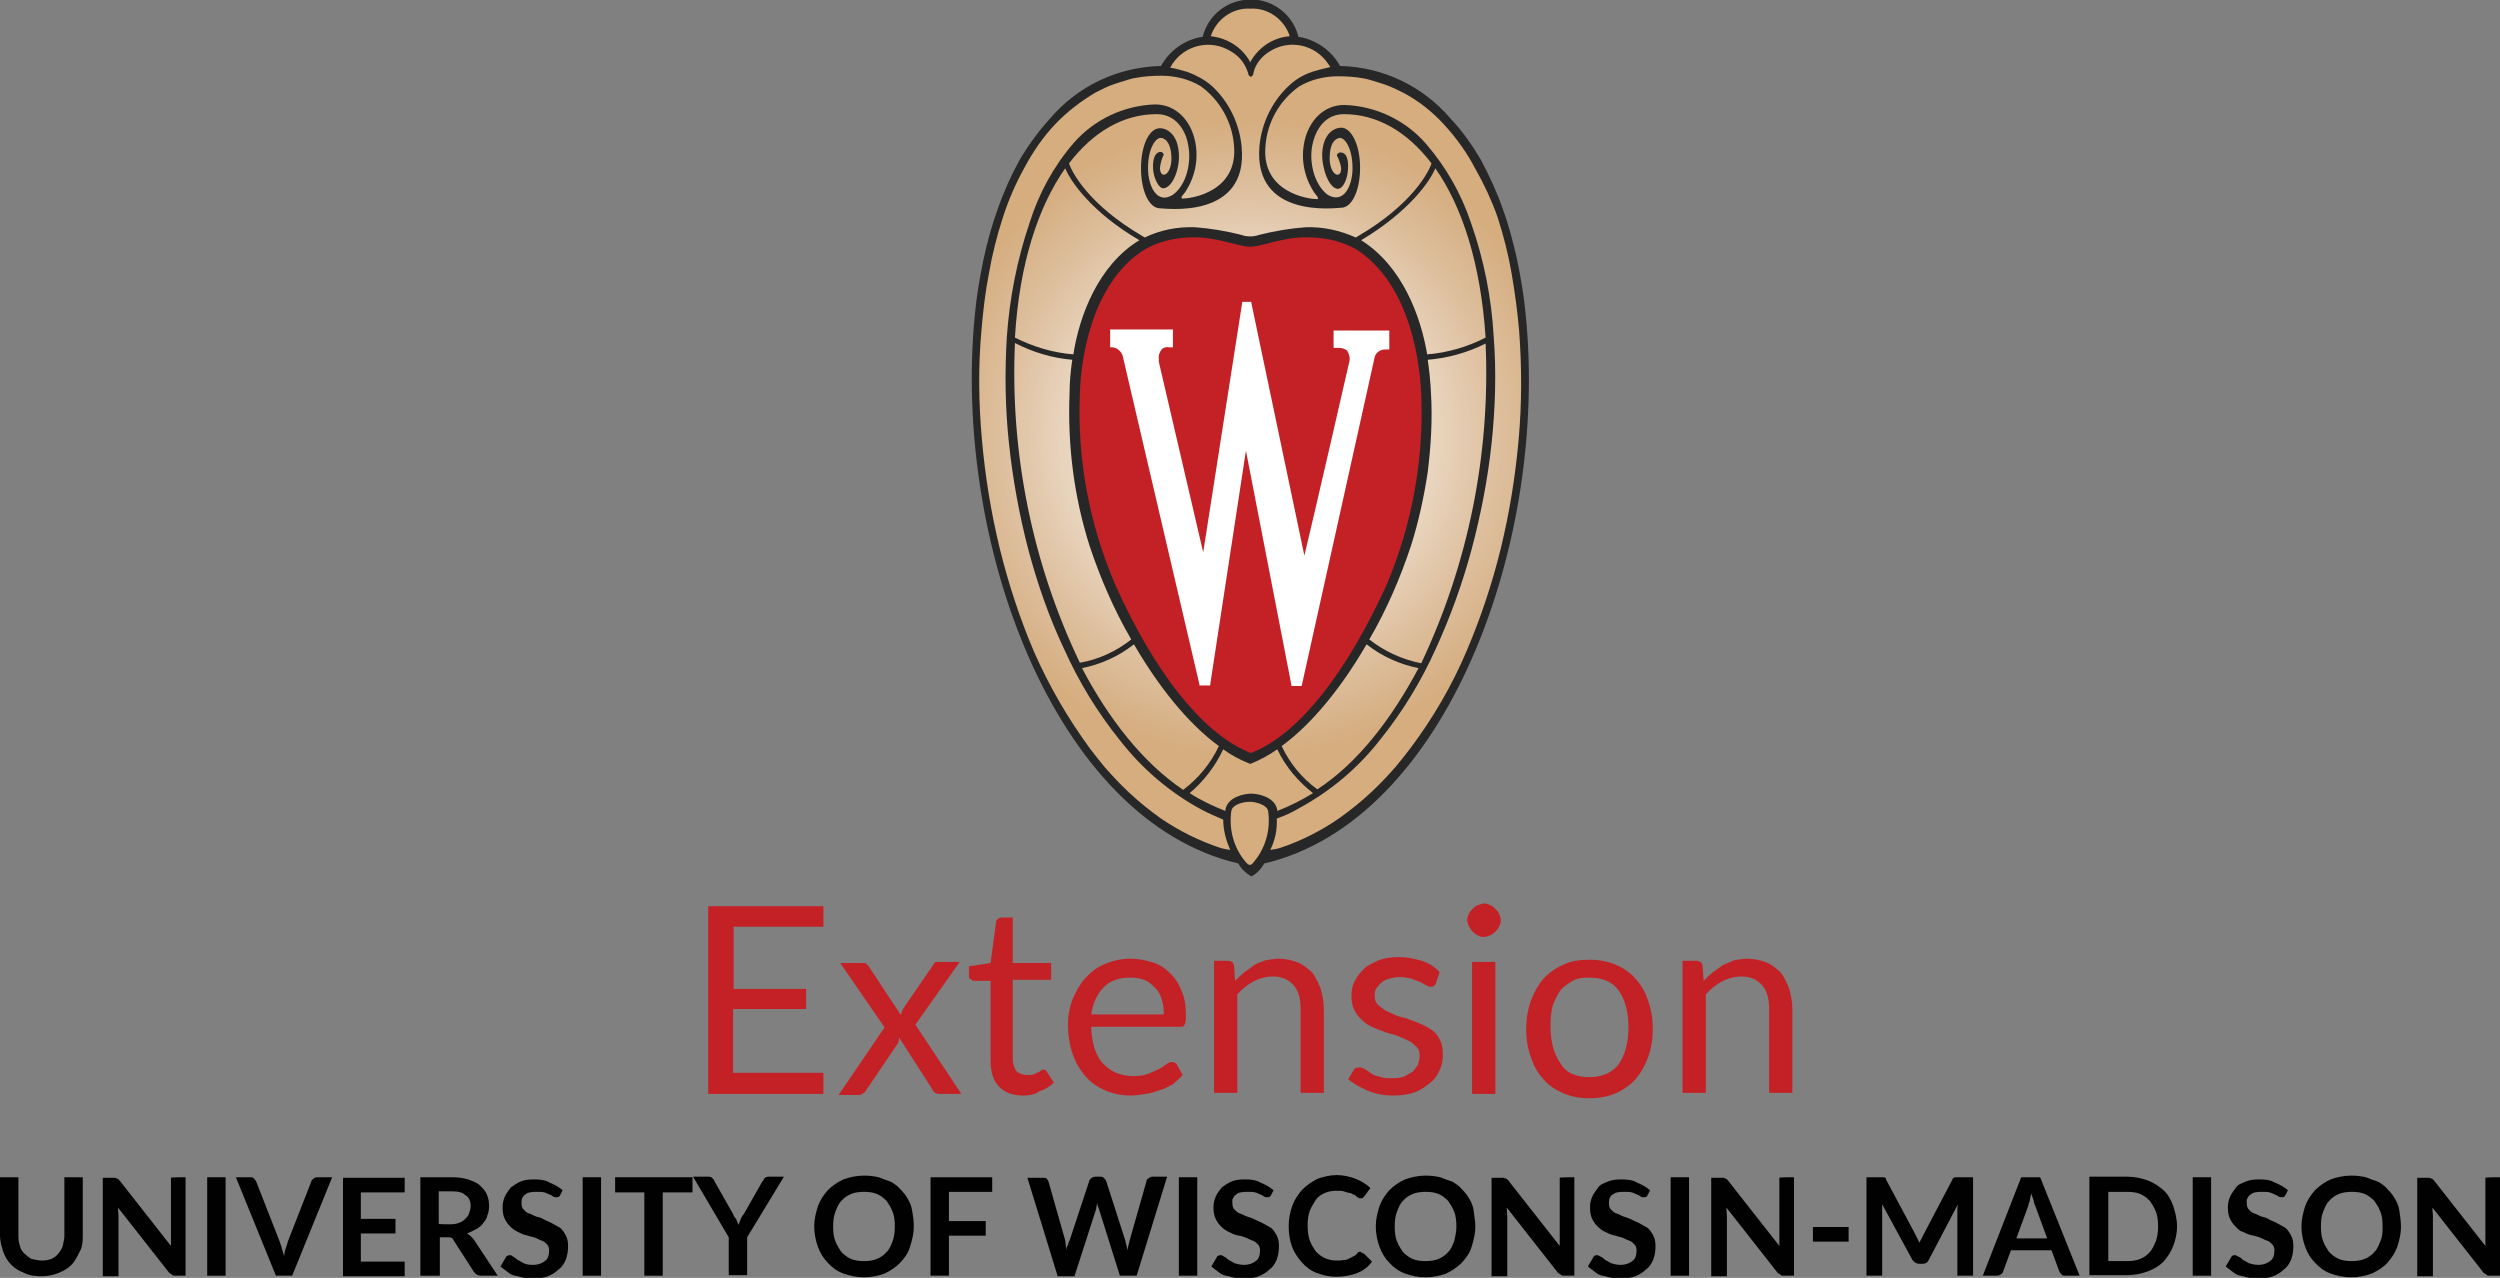 <?xml version="1.0" encoding="UTF-8"?> <!-- Generator: Adobe Illustrator 27.1.1, SVG Export Plug-In . SVG Version: 6.00 Build 0) --> <svg xmlns="http://www.w3.org/2000/svg" xmlns:xlink="http://www.w3.org/1999/xlink" version="1.1" x="0px" y="0px" viewBox="0 0 462.1 236.2" style="enable-background:new 0 0 462.1 236.2;" xml:space="preserve"><rect x="0" y="0" width="462.1" height="236.2" fill="#808080" stroke="none"/> <style type="text/css"> .st0{fill:url(#SVGID_1_);} .st1{fill:#282728;} .st2{fill:#C42126;} .st3{fill:#FFFFFF;} .st4{enable-background:new ;} .st5{fill:#010101;} </style> <g id="Layer_2"> <g> <radialGradient id="SVGID_1_" cx="181.257" cy="1087.014" r="62" gradientTransform="matrix(1.09 0 0 -1.09 33.534 1265.84)" gradientUnits="userSpaceOnUse"> <stop offset="0.17" style="stop-color:#FFFFFF"></stop> <stop offset="0.3" style="stop-color:#F6EEE4"></stop> <stop offset="0.69" style="stop-color:#DDBE9C"></stop> <stop offset="0.87" style="stop-color:#D5AD7F"></stop> </radialGradient> <path class="st0" d="M231.1,161.5c-0.8-0.6-1.5-1.3-1.9-2.2l-0.1-0.2h-0.2c-33.7-7.9-52.4-59.6-48.2-101c0.5-4.5,1.3-9,2.4-13.5 c1.1-4.1,2.5-8.1,4.3-11.9c1.8-3.8,4.1-7.3,7-10.5c5-5.9,12.3-9.3,20-9.5c0.3,0,0.6-0.2,0.6-0.5c1.6-2.6,4.2-4.4,7.2-4.8h0.4V7.1 c1-3.9,4.5-6.7,8.5-6.6c4,0,7.4,2.7,8.5,6.6v0.4h0.4c3,0.5,5.7,2.2,7.3,4.9c0.1,0.3,0.4,0.5,0.7,0.5c7.7,0.2,15,3.7,20,9.5 c3.3,3.7,6,7.9,7.9,12.5l0.4,1c2.9,7.1,4.7,14.6,5.4,22.3c4.2,41.5-14.5,93.2-48.2,101h-0.2l-0.1,0.2 C232.6,160.1,231.9,160.9,231.1,161.5z"></path> <path class="st1" d="M282,58.1c-0.3-3.4-0.9-6.8-1.6-10.2c-0.7-3.1-1.5-6.2-2.6-9.2c-1.1-3.2-2.5-6.2-4.1-9.2 c-1.6-2.7-3.4-5.3-5.6-7.6c-5.1-6-12.5-9.5-20.3-9.7h-0.1c-1.6-2.9-4.5-4.9-7.7-5.4c-1.2-4.9-6.2-7.9-11.1-6.6 c-3.3,0.8-5.8,3.4-6.6,6.6c-3.3,0.5-6.1,2.5-7.7,5.4h-0.1c-7.9,0.2-15.3,3.7-20.4,9.7c-2.1,2.3-4,4.9-5.6,7.6 c-1.6,2.9-3,6-4.1,9.2c-1.1,3-1.9,6-2.6,9.2c-0.7,3.4-1.3,6.8-1.6,10.2c-4.2,42,14.7,93.6,48.7,101.5c0.5,1,1.4,1.8,2.4,2.4 c1-0.5,1.8-1.4,2.4-2.4C267.4,151.7,286.3,100.1,282,58.1z M231.1,1.6c3.3-0.2,6.3,2,7.3,5.1c-3,0.2-5.7,2-7.2,4.6 c0,0.1-0.1,0.1-0.1,0.2c-0.1,0-0.1-0.1-0.1-0.2c-1.5-2.6-4.2-4.3-7.2-4.6C224.8,3.6,227.8,1.4,231.1,1.6z M227.7,9.6 c1.5,0.9,2.5,2.3,3,3.9c0,0.3,0.2,0.6,0.5,0.7c0.3-0.1,0.5-0.4,0.5-0.8c0.4-1.6,1.5-3,3-3.9c3.6-2.3,8.4-1.3,10.8,2.3 c0.1,0.2,0.3,0.4,0.4,0.6c-1,0.2-2.1,0.5-3.1,0.8c-1.6,0.5-3.1,1.3-4.4,2.5c-3.2,2.9-5.2,7-5.6,11.3 c-1.2,13.6,14.3,11.4,15.1,11.4c2,0,3.5-3.2,3.5-7.4s-1.6-7.4-3.5-7.4c-1.2,0-3.3,1-3.5,4.7c-0.1,2.8,1.2,6.4,2.8,6.6 c0.9,0.1,1.7-1.4,1.9-3c0.2-1.6,0.1-3.5-1.1-3.7c-0.4-0.1-0.8,0.1-0.9,0.5c0,0,0,0,0,0c0.4,0.8,0.7,1.6,0.8,2.4 c0,2.3-2.4,1.2-2.1-2.5c0.2-3.2,1.9-3.1,1.9-3.1c0.9,0,2.3,1.9,2.3,5.6c0,3.2-1.6,6.7-4.6,4.9c-2.5-1.9-3.5-6.1-2.8-9.3 c0.3-1.5,1.6-5.6,5.8-5.6c6.1,0,11.7,3.2,16.2,9.1c-0.5,1.6-3.6,7.6-13.5,13.4l-0.5,0.3c-2.9-1.3-6-2-9.2-1.9 c-2.9,0.2-5.8,0.7-8.6,1.4c-0.6,0.2-1.1,0.3-1.7,0.3l0,0c-0.6,0-1.2-0.1-1.7-0.3c-2.8-0.7-5.7-1.2-8.6-1.4 c-3.2-0.1-6.3,0.5-9.2,1.9l-0.5-0.3c-9.9-5.8-13-11.8-13.5-13.4c4.5-5.9,10.1-9.1,16.2-9.1c4.2,0,5.6,4.1,5.8,5.6 c0.7,3.3-0.3,7.5-2.8,9.3c-3,1.9-4.6-1.7-4.6-4.9c0-3.7,1.4-5.6,2.3-5.6c0,0,1.7-0.2,2,3.1c0.3,3.7-2,4.8-2.1,2.5 c0.1-0.9,0.3-1.7,0.7-2.5c-0.1-0.4-0.4-0.6-0.8-0.5c-1.2,0.3-1.3,2.4-1.1,3.7c0.2,1.3,1,3.1,1.9,3c1.7-0.2,3-3.7,2.8-6.4 c-0.2-3.7-2.3-4.7-3.5-4.7c-2,0-3.5,3.2-3.5,7.4s1.5,7.4,3.5,7.4c0.8,0,16.4,2.2,15.1-11.4c-0.4-4.3-2.4-8.4-5.6-11.3 c-1.3-1.1-2.8-1.9-4.4-2.5c-1-0.3-2.1-0.6-3.2-0.8c2-3.8,6.7-5.3,10.5-3.4C227.2,9.3,227.4,9.4,227.7,9.6z M198.2,66.5 c-0.3,2-0.5,4.1-0.5,6.1c-0.4,9.6,0.8,19.2,3.7,28.3c2,6,4.5,11.8,7.7,17.3c-2.8,2.2-6,3.7-9.5,4.3c-8.8-18.4-12.9-38.7-12-59.1 C190.9,65.1,194.5,66.2,198.2,66.5z M187.6,62.4c0.8-13.6,4.3-24.2,9.3-31.3c0.9,2.3,4.8,8.1,13.7,13.3 c-7.6,4.6-11.1,14-12.2,21.1C194.6,65.2,191,64.1,187.6,62.4z M209.6,119.1c5.7,9.8,11.4,15.7,15.7,18.8c-1.5,3.2-3.8,6-6.6,8.1 c-7.4-5-13.7-13-18.7-22.5C203.5,122.8,206.8,121.3,209.6,119.1z M226.1,138.5c1.5,1.1,3.2,2,5,2.7c1.8-0.7,3.4-1.6,5-2.7 c1.5,3.2,3.8,5.9,6.6,8.1c-2.1,1.3-4.3,2.4-6.6,3.3c0,0,0-0.2,0-0.2c-0.5-2.5-3.7-3-4.8-3s-4.4,0.5-4.8,3c0,0,0,0.2,0,0.2 c-2.3-0.9-4.6-2-6.6-3.3C222.4,144.5,224.6,141.7,226.1,138.5z M236.9,137.9c4.3-3.1,10-9,15.7-18.8c2.8,2.2,6.1,3.7,9.6,4.4 c-5,9.4-11.2,17.5-18.7,22.4C240.7,143.9,238.4,141.1,236.9,137.9L236.9,137.9z M253.1,118.2c3.2-5.5,5.7-11.3,7.7-17.3 c1.4-4.4,2.4-9,3.1-13.6c0.6-4.9,0.9-9.8,0.6-14.7c-0.1-2.1-0.3-4.1-0.6-6.1c3.7-0.3,7.3-1.3,10.7-3c0.9,20.4-3.2,40.7-11.9,59.1 C259.2,121.9,255.9,120.4,253.1,118.2L253.1,118.2z M263.8,65.5c-1.2-7.1-4.6-16.3-12.2-21.1c8.9-5.3,12.8-11,13.7-13.3 c5,7.1,8.4,17.7,9.3,31.3C271.3,64.1,267.6,65.2,263.8,65.5L263.8,65.5z M225.5,156.7c-3.9-1.3-7.5-3.1-10.9-5.4 c-2.1-1.5-4.1-3.1-6-4.9c-1.5-1.4-3-3-4.4-4.6c-0.9-1.1-1.8-2.2-2.7-3.4c-4.1-5.6-7.6-11.6-10.4-18c-2.6-6.1-4.7-12.5-6.3-19 c-1.6-6.6-2.7-13.3-3.3-20.1c-0.6-6.7-0.7-13.4-0.1-20.1c0.3-3.6,0.7-7.1,1.4-10.7c0.6-3.5,1.5-7,2.6-10.4c1-3.1,2.3-6.1,3.9-9 c1.6-3,3.5-5.8,5.8-8.2c2.2-2.3,4.7-4.2,7.4-5.8c1.2-0.6,2.3-1.2,3.6-1.6c0.6-0.2,1.2-0.4,1.9-0.6c0.6-0.2,1.2-0.4,1.9-0.5 c1.6-0.3,3.2-0.4,4.8-0.4c2.5,0,5,0.6,7.2,1.9c3.6,2.6,5.9,6.7,6.2,11.1c0.7,8.4-7.8,9.7-9.5,9.7c-0.3,0-0.4-0.2,0.4-1.1 c1.9-2.8,2.6-6.2,1.9-9.5c-0.8-3.8-3.5-6.8-7.4-6.8c-5.8,0.2-11.3,2.8-15.1,7.2c-3.7,4.3-6.4,9.3-8.1,14.7 c-2.3,6.8-3.7,13.9-4.2,21.1c-0.4,6.6-0.3,13.2,0.4,19.7c0.7,6.6,1.9,13.2,3.6,19.7c1.7,6.3,3.8,12.4,6.6,18.3 c2.7,6,6.1,11.6,10.2,16.7c4.1,5.3,9.2,9.7,15.1,12.9c1.3,0.7,2.7,1.3,4.1,1.9c0,1.9,0.5,3.8,1.3,5.6 C226.8,157,226.1,156.9,225.5,156.7z M231.6,159.5c-0.1,0.2-0.3,0.3-0.6,0.4c-0.2-0.1-0.4-0.2-0.6-0.4c-2.3-2.6-3.3-6.1-2.8-9.6 c0.2-1.2,2.2-1.7,3.4-1.7s3.2,0.6,3.4,1.7C234.9,153.4,233.9,156.9,231.6,159.5L231.6,159.5z M280.7,81.3 c-0.6,6.8-1.7,13.5-3.3,20.1c-1.6,6.5-3.7,12.8-6.3,18.9c-2.7,6.4-6.2,12.4-10.4,18c-0.9,1.2-1.8,2.3-2.7,3.4 c-1.4,1.6-2.8,3.1-4.4,4.6c-1.9,1.8-3.9,3.4-6,4.9c-3.3,2.3-7,4.2-10.9,5.5c-0.6,0.2-1.2,0.3-1.9,0.4c0.9-1.8,1.3-3.8,1.2-5.8 c1.4-0.5,2.8-1.1,4.1-1.9c5.9-3.2,11-7.5,15.1-12.8c4.1-5.1,7.5-10.7,10.2-16.7c2.7-5.9,4.9-12,6.6-18.3c1.7-6.4,3-13,3.7-19.6 c0.7-6.6,0.9-13.2,0.4-19.7c-0.4-7.2-1.8-14.3-4.2-21.1c-1.8-5.4-4.6-10.3-8.3-14.6c-3.8-4.4-9.3-7-15.1-7.2c-3.9,0-6.6,3-7.4,6.8 c-0.7,3.3,0,6.7,1.9,9.5c0.8,0.9,0.7,1.1,0.4,1.1c-1.7,0-10.2-1.3-9.5-9.7c0.3-4.5,2.6-8.5,6.2-11.1c2.2-1.3,4.7-1.9,7.2-1.9 c1.6,0,3.2,0.1,4.8,0.4c0.6,0.1,1.2,0.3,1.9,0.5c0.6,0.2,1.3,0.4,1.9,0.6c1.2,0.4,2.4,1,3.6,1.6c2.8,1.5,5.3,3.5,7.4,5.8 c2.3,2.5,4.3,5.3,5.8,8.2c1.6,2.8,3,5.8,4.1,8.9c1.1,3.4,2,6.9,2.6,10.4c0.6,3.5,1.1,7.1,1.4,10.7 C281.3,67.9,281.3,74.7,280.7,81.3z"></path> <path class="st2" d="M262.7,72.9c-0.2-5-1.7-20.2-12-26.8c-2.5-1.4-5.2-2.1-8.1-2.2c-5.1-0.3-8.9,1.6-11.4,1.7h-0.1 c-2.5,0-6.3-2-11.4-1.7c-2.8,0.1-5.6,0.8-8.1,2.2c-10.4,6.5-11.9,21.8-12,26.8c-0.5,12.1,1.8,24.2,6.6,35.3 c7.1,15.8,15.7,26.9,24.3,30.7l0.7,0.3l0.7-0.3c8.6-3.7,17.2-15,24.4-30.8C261,97,263.2,85,262.7,72.9z"></path> <path class="st3" d="M246.5,60.9v3.4h0.7h0.3c0.6,0,1.1,0.2,1.5,0.5c0.4,0.6,0.6,1.4,0.4,2.1c0,0-6.9,30.1-8.3,35.8 c-1.5-7.2-9.8-46.7-9.8-46.7v-0.2h-1.7v0.2l-7.2,46.1l-8.2-35.2c0-0.2,0-0.3,0-0.5c-0.1-0.7,0.1-1.3,0.6-1.9 c0.4-0.3,0.8-0.4,1.3-0.3h0.7v-3.3h-11.6v3.3h0.5c0.8,0.1,1.5,0.7,1.8,1.5l14.2,60.8v0.2h2v-0.2l6.6-43.2l8.4,43.3v0.2h1.9 l13.5-60.8c0.2-0.8,1-1.4,1.9-1.4h0.1h0.7v-3.5H246.5z"></path> </g> </g> <g id="Layer_4"> <g> <g class="st4"> <path class="st5" d="M7.7,233c0.7,0,1.3-0.1,1.8-0.3c0.6-0.3,1-0.6,1.3-1c0.3-0.4,0.6-0.8,0.8-1.4c0.1-0.6,0.3-1.3,0.3-1.8v-10.9 h3.4v10.9c0,1.1-0.1,2.1-0.6,2.9c-0.4,0.8-0.8,1.7-1.5,2.4c-0.7,0.7-1.4,1.1-2.4,1.5s-2,0.6-3.1,0.6c-1.1,0-2.2-0.1-3.2-0.6 c-1-0.4-1.7-0.8-2.4-1.5c-0.7-0.7-1.1-1.4-1.5-2.4c-0.3-1-0.6-2-0.6-2.9v-10.9h3.4v10.9c0,0.7,0.1,1.3,0.3,1.8 c0.1,0.6,0.4,1,0.8,1.4c0.4,0.4,0.8,0.7,1.3,1C6.4,232.8,7.1,233,7.7,233z"></path> <path class="st5" d="M34.3,217.6v18.2h-1.7c-0.3,0-0.6,0-0.7-0.1c-0.1-0.1-0.4-0.3-0.6-0.4l-9.5-12.1c0,0.6,0.1,1.1,0.1,1.5v11.2 h-2.9v-18.2h1.8c0.1,0,0.3,0,0.4,0c0.1,0,0.1,0,0.3,0.1c0.1,0,0.1,0.1,0.3,0.1c0.1,0.1,0.1,0.1,0.3,0.3l9.5,12.1 c0-0.3,0-0.6,0-0.8s0-0.6,0-0.8v-11C31.7,217.6,34.3,217.6,34.3,217.6z"></path> <path class="st5" d="M41.7,235.8h-3.4v-18.2h3.4V235.8z"></path> <path class="st5" d="M61.4,217.6L54,235.8H51l-7.4-18.2h2.7c0.3,0,0.6,0.1,0.7,0.3s0.3,0.3,0.4,0.6l4.3,11 c0.1,0.4,0.3,0.7,0.4,1.3c0.1,0.4,0.3,0.8,0.4,1.4c0.1-0.4,0.1-1,0.3-1.4c0.1-0.4,0.3-0.8,0.4-1.3l4.3-11c0-0.1,0.1-0.4,0.4-0.6 c0.1-0.1,0.4-0.3,0.7-0.3H61.4z"></path> <path class="st5" d="M66.7,220.3v5h6.4v2.7h-6.4v5.2h8.1v2.7H63.4v-18.2h11.4v2.7H66.7z"></path> <path class="st5" d="M92,235.8h-3.1c-0.6,0-1-0.3-1.3-0.7l-3.8-5.9c-0.1-0.3-0.3-0.4-0.4-0.4c-0.1-0.1-0.4-0.1-0.7-0.1h-1.4v7.1 h-3.6v-18.2h5.6c1.3,0,2.2,0.1,3.2,0.4c0.8,0.3,1.7,0.6,2.2,1.1c0.6,0.6,1,1,1.3,1.7c0.3,0.7,0.4,1.4,0.4,2.1 c0,0.6-0.1,1.3-0.3,1.7c-0.1,0.6-0.4,1-0.8,1.5c-0.3,0.4-0.7,0.8-1.3,1.1c-0.6,0.3-1.1,0.6-1.7,0.8c0.3,0.1,0.4,0.3,0.6,0.4 c0.1,0.1,0.4,0.4,0.6,0.6L92,235.8z M83.2,226.3c0.7,0,1.3-0.1,1.7-0.3c0.4-0.1,0.8-0.4,1.1-0.7s0.6-0.6,0.7-1 c0.1-0.4,0.3-0.8,0.3-1.3c0-1-0.3-1.7-1-2.1c-0.6-0.6-1.5-0.7-2.8-0.7h-2.1v6C81.1,226.3,83.2,226.3,83.2,226.3z"></path> <path class="st5" d="M103.6,220.8c-0.1,0.1-0.1,0.3-0.3,0.4c-0.1,0.1-0.3,0.1-0.4,0.1s-0.4,0-0.6-0.1c-0.1-0.1-0.4-0.3-0.7-0.4 s-0.6-0.3-1-0.4c-0.4-0.1-0.8-0.1-1.4-0.1c-0.4,0-0.8,0-1.3,0.1s-0.7,0.3-0.8,0.4c-0.3,0.1-0.4,0.4-0.6,0.7 c-0.1,0.3-0.1,0.6-0.1,1c0,0.4,0.1,0.8,0.4,1.1c0.3,0.3,0.6,0.6,1,0.7s0.8,0.4,1.4,0.6c0.6,0.1,1,0.3,1.5,0.6 c0.6,0.3,1,0.4,1.5,0.7c0.6,0.3,1,0.6,1.4,0.8c0.4,0.4,0.7,0.8,1,1.4c0.3,0.6,0.4,1.1,0.4,2c0,0.8-0.1,1.5-0.4,2.4 c-0.3,0.7-0.7,1.4-1.3,1.8c-0.6,0.6-1.3,1-2,1.3c-0.7,0.3-1.7,0.4-2.7,0.4c-0.6,0-1.1,0-1.7-0.1c-0.6-0.1-1.1-0.3-1.7-0.4 c-0.6-0.1-1-0.4-1.4-0.7c-0.4-0.3-0.8-0.6-1.3-1l1-1.7c0.1-0.1,0.1-0.3,0.3-0.3c0.1,0,0.3-0.1,0.4-0.1c0.3,0,0.4,0.1,0.7,0.3 s0.6,0.4,0.8,0.6c0.3,0.1,0.7,0.4,1.1,0.6s1,0.3,1.7,0.3c1,0,1.7-0.3,2.2-0.7c0.6-0.4,0.8-1.1,0.8-2c0-0.4-0.1-0.8-0.4-1.1 c-0.3-0.3-0.6-0.6-1-0.7s-0.8-0.4-1.4-0.6c-0.6-0.1-1-0.3-1.5-0.4c-0.6-0.1-1-0.4-1.5-0.6c-0.6-0.3-1-0.6-1.4-1 c-0.4-0.4-0.7-0.8-1-1.4c-0.3-0.6-0.4-1.3-0.4-2.1c0-0.7,0.1-1.3,0.4-2c0.3-0.7,0.7-1.1,1.1-1.7c0.6-0.4,1.1-0.8,1.8-1.1 c0.7-0.3,1.5-0.4,2.5-0.4c1.1,0,2.1,0.1,2.9,0.6c0.8,0.3,1.7,0.8,2.4,1.4L103.6,220.8z"></path> <path class="st5" d="M111.1,235.8h-3.4v-18.2h3.4V235.8z"></path> <path class="st5" d="M127.9,220.4h-5.4v15.4h-3.4v-15.4h-5.4v-2.8H128v2.8H127.9z"></path> <path class="st5" d="M138.1,228.7v7h-3.4v-7l-6.6-11.2h2.9c0.3,0,0.6,0.1,0.7,0.3c0.1,0.1,0.3,0.3,0.4,0.6l3.4,6 c0.1,0.4,0.4,0.7,0.6,1c0.1,0.3,0.3,0.7,0.4,1c0.1-0.3,0.3-0.7,0.4-1c0.1-0.3,0.3-0.7,0.6-1l3.4-6c0.1-0.1,0.3-0.4,0.4-0.6 c0.1-0.1,0.4-0.3,0.7-0.3h2.9L138.1,228.7z"></path> <path class="st5" d="M168.9,226.7c0,1.4-0.3,2.5-0.7,3.8c-0.4,1.3-1.1,2.1-1.8,2.9c-0.8,0.8-1.8,1.5-2.9,2 c-1.1,0.4-2.4,0.7-3.8,0.7s-2.7-0.3-3.8-0.7c-1.1-0.4-2.1-1.1-2.9-2c-0.8-0.8-1.4-1.8-1.8-2.9c-0.4-1.1-0.7-2.4-0.7-3.8 c0-1.4,0.3-2.5,0.7-3.8c0.4-1.1,1.1-2.1,1.8-2.9c0.8-0.8,1.8-1.5,2.9-2c1.1-0.4,2.4-0.7,3.8-0.7c1,0,1.8,0.1,2.7,0.3 c0.8,0.3,1.5,0.6,2.2,0.8c0.7,0.4,1.3,0.8,1.8,1.4c0.6,0.6,1,1.1,1.4,1.8c0.4,0.7,0.7,1.4,0.8,2.2 C168.8,224.9,168.9,225.7,168.9,226.7z M165.4,226.7c0-1-0.1-2-0.4-2.7c-0.3-0.8-0.7-1.4-1.1-2c-0.6-0.6-1.1-1-1.8-1.3 c-0.7-0.3-1.5-0.4-2.4-0.4c-0.8,0-1.7,0.1-2.4,0.4s-1.3,0.7-1.8,1.3c-0.6,0.6-0.8,1.3-1.1,2c-0.3,0.8-0.4,1.7-0.4,2.7 s0.1,2,0.4,2.7c0.3,0.8,0.7,1.4,1.1,2c0.6,0.6,1.1,1,1.8,1.3c0.7,0.3,1.5,0.4,2.4,0.4c0.8,0,1.7-0.1,2.4-0.4 c0.7-0.3,1.3-0.7,1.8-1.3c0.6-0.6,0.8-1.3,1.1-2C165.3,228.5,165.4,227.7,165.4,226.7z"></path> <path class="st5" d="M175.4,220.3v5.4h6.8v2.7h-6.8v7.4H172v-18.2h11.4v2.7C183.5,220.3,175.4,220.3,175.4,220.3z"></path> <path class="st5" d="M215.7,217.6l-5.6,18.2h-3.1l-3.9-12.4c-0.1-0.3-0.3-0.7-0.3-1.1c0,0.1-0.1,0.4-0.1,0.6s-0.1,0.4-0.1,0.6 l-4,12.4h-3.1l-5.6-18.2h2.8c0.3,0,0.6,0,0.7,0.1c0.1,0.1,0.3,0.3,0.4,0.6l3.1,10.9c0,0.3,0.1,0.6,0.1,0.8s0.1,0.7,0.1,1 c0-0.4,0.1-0.7,0.3-1c0.1-0.3,0.1-0.6,0.3-0.8l3.6-10.9c0-0.1,0.1-0.4,0.4-0.6c0.1-0.1,0.4-0.3,0.7-0.3h1c0.3,0,0.6,0.1,0.7,0.3 c0.1,0.1,0.3,0.3,0.4,0.6l3.5,10.9c0.1,0.6,0.3,1.1,0.4,1.8c0.1-0.7,0.3-1.3,0.4-1.8l3.1-10.9c0-0.3,0.1-0.4,0.4-0.6 c0.1-0.1,0.4-0.3,0.7-0.3h2.7V217.6z"></path> <path class="st5" d="M221.3,235.8h-3.4v-18.2h3.4V235.8z"></path> <path class="st5" d="M235,220.8c-0.1,0.1-0.1,0.3-0.3,0.4s-0.3,0.1-0.4,0.1s-0.4,0-0.6-0.1c-0.1-0.1-0.4-0.3-0.7-0.4 s-0.6-0.3-1-0.4c-0.4-0.1-0.8-0.1-1.4-0.1c-0.4,0-0.8,0-1.3,0.1s-0.7,0.3-0.8,0.4c-0.3,0.1-0.4,0.4-0.6,0.7s-0.1,0.6-0.1,1 c0,0.4,0.1,0.8,0.4,1.1s0.6,0.6,1,0.7c0.4,0.1,0.8,0.4,1.4,0.6s1,0.3,1.5,0.6c0.6,0.3,1,0.4,1.5,0.7c0.6,0.3,1,0.6,1.4,0.8 c0.4,0.4,0.7,0.8,1,1.4c0.3,0.6,0.4,1.1,0.4,2c0,0.8-0.1,1.5-0.4,2.4c-0.3,0.7-0.7,1.4-1.3,1.8c-0.6,0.6-1.3,1-2,1.3 c-0.7,0.3-1.7,0.4-2.7,0.4c-0.6,0-1.1,0-1.7-0.1s-1.1-0.3-1.7-0.4c-0.6-0.1-1-0.4-1.4-0.7c-0.4-0.3-0.8-0.6-1.3-1l1-1.7 c0.1-0.1,0.1-0.3,0.3-0.3c0.1,0,0.3-0.1,0.4-0.1c0.3,0,0.4,0.1,0.7,0.3c0.3,0.1,0.6,0.4,0.8,0.6c0.3,0.1,0.7,0.4,1.1,0.6 c0.4,0.1,1,0.3,1.7,0.3c1,0,1.7-0.3,2.2-0.7c0.6-0.4,0.8-1.1,0.8-2c0-0.4-0.1-0.8-0.4-1.1c-0.3-0.3-0.6-0.6-1-0.7 c-0.4-0.1-0.8-0.4-1.4-0.6s-1-0.3-1.5-0.4c-0.6-0.1-1-0.4-1.5-0.6c-0.6-0.3-1-0.6-1.4-1c-0.4-0.4-0.7-0.8-1-1.4 c-0.3-0.6-0.4-1.3-0.4-2.1c0-0.7,0.1-1.3,0.4-2c0.3-0.7,0.7-1.1,1.1-1.7c0.6-0.4,1.1-0.8,1.8-1.1c0.7-0.3,1.5-0.4,2.5-0.4 c1.1,0,2.1,0.1,2.9,0.6c0.8,0.3,1.7,0.8,2.4,1.4L235,220.8z"></path> <path class="st5" d="M251.6,231.5c0.1,0,0.3,0.1,0.6,0.3l1.4,1.4c-0.7,1-1.7,1.7-2.7,2.1c-1,0.4-2.4,0.7-3.9,0.7 c-1.4,0-2.5-0.3-3.6-0.7c-1.1-0.4-2-1.1-2.8-2c-0.7-0.8-1.4-1.8-1.8-2.9c-0.4-1.1-0.6-2.4-0.6-3.8c0-1.4,0.3-2.7,0.7-3.8 c0.4-1.1,1.1-2.1,1.8-2.9c0.8-0.8,1.7-1.4,2.8-2c1.1-0.4,2.4-0.7,3.6-0.7s2.5,0.3,3.5,0.7c1,0.4,2,1,2.7,1.7l-1.1,1.5 c0,0.1-0.1,0.1-0.3,0.3c-0.1,0.1-0.3,0.1-0.4,0.1c-0.1,0-0.3,0-0.4-0.1c-0.1-0.1-0.3-0.1-0.4-0.3c-0.1-0.1-0.3-0.3-0.6-0.3 c-0.1-0.1-0.4-0.3-0.7-0.3c-0.3-0.1-0.6-0.1-1-0.3c-0.4-0.1-0.8-0.1-1.3-0.1c-0.8,0-1.5,0.1-2.2,0.4c-0.7,0.3-1.3,0.7-1.7,1.3 c-0.4,0.6-0.8,1.3-1.1,2c-0.3,0.8-0.4,1.7-0.4,2.7c0,1,0.1,2,0.4,2.8c0.3,0.8,0.7,1.4,1.1,2c0.6,0.6,1.1,1,1.8,1.3 c0.7,0.3,1.4,0.4,2.1,0.4c0.4,0,0.8,0,1.3-0.1c0.4,0,0.7-0.1,1-0.3c0.3-0.1,0.6-0.3,0.8-0.4c0.3-0.1,0.6-0.4,0.8-0.7 c0.1-0.1,0.1-0.1,0.3-0.1C251.5,231.2,251.5,231.5,251.6,231.5z"></path> <path class="st5" d="M272.7,226.7c0,1.4-0.3,2.5-0.7,3.8c-0.4,1.3-1.1,2.1-1.8,2.9c-0.8,0.8-1.8,1.5-2.9,2 c-1.1,0.4-2.4,0.7-3.8,0.7c-1.4,0-2.7-0.3-3.8-0.7c-1.1-0.4-2.1-1.1-2.9-2c-0.8-0.8-1.4-1.8-1.8-2.9c-0.4-1.1-0.7-2.4-0.7-3.8 c0-1.4,0.3-2.5,0.7-3.8c0.4-1.1,1.1-2.1,1.8-2.9c0.8-0.8,1.8-1.5,2.9-2c1.1-0.4,2.4-0.7,3.8-0.7c1,0,1.8,0.1,2.7,0.3 c0.8,0.3,1.5,0.6,2.2,0.8c0.7,0.4,1.3,0.8,1.8,1.4c0.6,0.6,1,1.1,1.4,1.8c0.4,0.7,0.7,1.4,0.8,2.2 C272.5,224.9,272.7,225.7,272.7,226.7z M269.2,226.7c0-1-0.1-2-0.4-2.7c-0.3-0.8-0.7-1.4-1.1-2c-0.6-0.6-1.1-1-1.8-1.3 c-0.7-0.3-1.5-0.4-2.4-0.4c-0.8,0-1.7,0.1-2.4,0.4s-1.3,0.7-1.8,1.3c-0.6,0.6-0.8,1.3-1.1,2c-0.3,0.8-0.4,1.7-0.4,2.7 s0.1,2,0.4,2.7c0.3,0.8,0.7,1.4,1.1,2c0.6,0.6,1.1,1,1.8,1.3c0.7,0.3,1.5,0.4,2.4,0.4c0.8,0,1.7-0.1,2.4-0.4 c0.7-0.3,1.3-0.7,1.8-1.3c0.6-0.6,0.8-1.3,1.1-2C269,228.5,269.2,227.7,269.2,226.7z"></path> <path class="st5" d="M291,217.6v18.2h-1.7c-0.3,0-0.6,0-0.7-0.1c-0.1-0.1-0.4-0.3-0.6-0.4l-9.5-12.1c0,0.6,0.1,1.1,0.1,1.5v11.2 h-2.9v-18.2h1.8c0.1,0,0.3,0,0.4,0c0.1,0,0.1,0,0.3,0.1c0.1,0,0.1,0.1,0.3,0.1c0.1,0.1,0.1,0.1,0.3,0.3l9.5,12.1 c0-0.3,0-0.6,0-0.8s0-0.6,0-0.8v-11C288.3,217.6,291,217.6,291,217.6z"></path> <path class="st5" d="M304.6,220.8c-0.1,0.1-0.1,0.3-0.3,0.4c-0.1,0.1-0.3,0.1-0.4,0.1c-0.1,0-0.4,0-0.6-0.1 c-0.1-0.1-0.4-0.3-0.7-0.4s-0.6-0.3-1-0.4c-0.4-0.1-0.8-0.1-1.4-0.1c-0.4,0-0.8,0-1.3,0.1c-0.4,0.1-0.7,0.3-0.8,0.4 c-0.3,0.1-0.4,0.4-0.6,0.7c-0.1,0.3-0.1,0.6-0.1,1c0,0.4,0.1,0.8,0.4,1.1s0.6,0.6,1,0.7c0.4,0.1,0.8,0.4,1.4,0.6s1,0.3,1.5,0.6 c0.6,0.3,1,0.4,1.5,0.7c0.6,0.3,1,0.6,1.4,0.8c0.4,0.4,0.7,0.8,1,1.4c0.3,0.6,0.4,1.1,0.4,2c0,0.8-0.1,1.5-0.4,2.4 c-0.3,0.7-0.7,1.4-1.3,1.8c-0.6,0.6-1.3,1-2,1.3c-0.8,0.3-1.7,0.4-2.7,0.4c-0.6,0-1.1,0-1.7-0.1s-1.1-0.3-1.7-0.4 c-0.6-0.1-1-0.4-1.4-0.7c-0.4-0.3-0.8-0.6-1.3-1l1-1.7c0.1-0.1,0.1-0.3,0.3-0.3c0.1-0.1,0.3-0.1,0.4-0.1c0.1,0,0.4,0.1,0.7,0.3 c0.3,0.1,0.6,0.4,0.8,0.6c0.3,0.1,0.7,0.4,1.1,0.6c0.4,0.1,1,0.3,1.7,0.3c1,0,1.7-0.3,2.2-0.7c0.6-0.4,0.8-1.1,0.8-2 c0-0.4-0.1-0.8-0.4-1.1c-0.3-0.3-0.6-0.6-1-0.7c-0.4-0.1-0.8-0.4-1.4-0.6c-0.6-0.1-1-0.3-1.5-0.4c-0.6-0.1-1-0.4-1.5-0.6 s-1-0.6-1.4-1c-0.4-0.4-0.7-0.8-1-1.4c-0.3-0.6-0.4-1.3-0.4-2.1c0-0.7,0.1-1.3,0.4-2c0.3-0.7,0.7-1.1,1.1-1.7 c0.4-0.6,1.1-0.8,1.8-1.1c0.7-0.3,1.5-0.4,2.5-0.4c1.1,0,2.1,0.1,2.9,0.6c0.8,0.3,1.7,0.8,2.4,1.4L304.6,220.8z"></path> <path class="st5" d="M312.2,235.8h-3.4v-18.2h3.4V235.8z"></path> <path class="st5" d="M331.6,217.6v18.2h-1.7c-0.3,0-0.6,0-0.7-0.1c-0.1-0.1-0.4-0.3-0.6-0.4l-9.5-12.1c0,0.6,0.1,1.1,0.1,1.5 v11.2h-2.9v-18.2h1.8c0.1,0,0.3,0,0.4,0c0.1,0,0.1,0,0.3,0.1c0.1,0,0.1,0.1,0.3,0.1c0.1,0.1,0.1,0.1,0.3,0.3l9.5,12.1 c0-0.3,0-0.6,0-0.8s0-0.6,0-0.8v-11C328.9,217.6,331.6,217.6,331.6,217.6z"></path> <path class="st5" d="M335.1,226.8h6.6v2.7h-6.6V226.8z"></path> <path class="st5" d="M364.7,217.6v18.2h-2.9v-11.7c0-0.4,0-1,0.1-1.5l-5.4,10.3c-0.3,0.6-0.7,0.7-1.3,0.7h-0.4 c-0.6,0-1-0.3-1.3-0.7l-5.6-10.3c0,0.3,0,0.6,0,0.8c0,0.3,0,0.6,0,0.7v11.7H345v-18.2h2.5c0.1,0,0.3,0,0.4,0c0.1,0,0.1,0,0.3,0 s0.1,0.1,0.3,0.1c0.1,0.1,0.1,0.1,0.1,0.3l5.4,10.1c0.1,0.3,0.3,0.6,0.4,0.8c0.1,0.3,0.3,0.6,0.4,0.8c0.1-0.3,0.3-0.6,0.4-0.8 c0.1-0.3,0.3-0.6,0.4-0.8l5.3-10.1c0-0.1,0.1-0.3,0.3-0.3c0.1-0.1,0.1-0.1,0.3-0.1s0.1,0,0.3,0c0.1,0,0.3,0,0.4,0H364.7z"></path> <path class="st5" d="M384.4,235.8h-2.7c-0.3,0-0.6-0.1-0.7-0.3c-0.1-0.1-0.3-0.3-0.4-0.6l-1.4-3.8h-7.5l-1.4,3.8 c0,0.1-0.1,0.4-0.4,0.6c-0.1,0.1-0.4,0.3-0.7,0.3h-2.7l7.1-18.2h3.5L384.4,235.8z M378.4,228.9l-2.2-6c-0.1-0.3-0.3-0.6-0.3-1 c-0.1-0.4-0.3-0.7-0.4-1.3c-0.1,0.4-0.3,0.8-0.3,1.3c-0.1,0.4-0.3,0.7-0.3,1l-2.2,6H378.4z"></path> <path class="st5" d="M402.4,226.7c0,1.4-0.3,2.5-0.7,3.6c-0.4,1.1-1.1,2.1-1.8,2.9c-0.8,0.8-1.8,1.4-2.9,1.8 c-1.1,0.4-2.4,0.7-3.8,0.7h-7v-18.2h7c1.4,0,2.7,0.3,3.8,0.7c1.1,0.4,2.1,1.1,2.9,1.8c0.8,0.7,1.4,1.8,1.8,2.9 C402.1,224.2,402.4,225.3,402.4,226.7z M398.9,226.7c0-1-0.1-2-0.4-2.7c-0.3-0.8-0.7-1.4-1.1-2c-0.6-0.6-1.1-1-1.8-1.3 c-0.7-0.3-1.5-0.4-2.4-0.4h-3.5v12.8h3.5c0.8,0,1.7-0.1,2.4-0.4s1.3-0.7,1.8-1.3s0.8-1.3,1.1-2 C398.8,228.5,398.9,227.7,398.9,226.7z"></path> <path class="st5" d="M408.7,235.8h-3.4v-18.2h3.4V235.8z"></path> <path class="st5" d="M422.5,220.8c-0.1,0.1-0.1,0.3-0.3,0.4s-0.3,0.1-0.4,0.1c-0.1,0-0.4,0-0.6-0.1c-0.1-0.1-0.4-0.3-0.7-0.4 c-0.3-0.1-0.6-0.3-1-0.4c-0.4-0.1-0.8-0.1-1.4-0.1c-0.4,0-0.8,0-1.3,0.1c-0.4,0.1-0.7,0.3-0.8,0.4c-0.3,0.1-0.4,0.4-0.6,0.7 s-0.1,0.6-0.1,1c0,0.4,0.1,0.8,0.4,1.1c0.3,0.3,0.6,0.6,1,0.7c0.4,0.1,0.8,0.4,1.4,0.6c0.6,0.1,1,0.3,1.5,0.6 c0.6,0.3,1,0.4,1.5,0.7c0.6,0.3,1,0.6,1.4,0.8c0.4,0.4,0.7,0.8,1,1.4c0.3,0.6,0.4,1.1,0.4,2c0,0.8-0.1,1.5-0.4,2.4 c-0.3,0.7-0.7,1.4-1.3,1.8c-0.6,0.6-1.3,1-2,1.3c-0.8,0.3-1.7,0.4-2.7,0.4c-0.6,0-1.1,0-1.7-0.1c-0.6-0.1-1.1-0.3-1.7-0.4 c-0.6-0.1-1-0.4-1.4-0.7s-0.8-0.6-1.3-1l1-1.7c0.1-0.1,0.1-0.3,0.3-0.3c0.1-0.1,0.3-0.1,0.4-0.1c0.1,0,0.4,0.1,0.7,0.3 c0.3,0.1,0.6,0.4,0.8,0.6c0.3,0.1,0.7,0.4,1.1,0.6c0.4,0.1,1,0.3,1.7,0.3c1,0,1.7-0.3,2.2-0.7c0.6-0.4,0.8-1.1,0.8-2 c0-0.4-0.1-0.8-0.4-1.1c-0.3-0.3-0.6-0.6-1-0.7c-0.4-0.1-0.8-0.4-1.4-0.6s-1-0.3-1.5-0.4c-0.6-0.1-1-0.4-1.5-0.6 c-0.6-0.1-1-0.6-1.4-1c-0.4-0.4-0.7-0.8-1-1.4c-0.3-0.6-0.4-1.3-0.4-2.1c0-0.7,0.1-1.3,0.4-2c0.3-0.7,0.7-1.1,1.1-1.7 c0.4-0.6,1.1-0.8,1.8-1.1c0.7-0.3,1.5-0.4,2.5-0.4c1.1,0,2.1,0.1,2.9,0.6c0.8,0.3,1.7,0.8,2.4,1.4L422.5,220.8z"></path> <path class="st5" d="M443.8,226.7c0,1.4-0.3,2.5-0.7,3.8c-0.4,1.1-1.1,2.1-1.8,2.9c-0.7,0.8-1.8,1.5-2.9,2 c-1.1,0.4-2.4,0.7-3.8,0.7s-2.7-0.3-3.8-0.7s-2.1-1.1-2.9-2c-0.8-0.8-1.4-1.8-1.8-2.9c-0.4-1.1-0.7-2.4-0.7-3.8 c0-1.4,0.3-2.5,0.7-3.8c0.4-1.1,1.1-2.1,1.8-2.9c0.8-0.8,1.8-1.5,2.9-2c1.1-0.4,2.4-0.7,3.8-0.7c1,0,1.8,0.1,2.7,0.3 c0.8,0.3,1.5,0.6,2.2,0.8c0.7,0.4,1.3,0.8,1.8,1.4c0.6,0.6,1,1.1,1.4,1.8c0.4,0.7,0.7,1.4,0.8,2.2S443.8,225.7,443.8,226.7z M440.4,226.7c0-1-0.1-2-0.4-2.7c-0.3-0.8-0.7-1.4-1.1-2c-0.6-0.6-1.1-1-1.8-1.3c-0.7-0.3-1.5-0.4-2.4-0.4 c-0.8,0-1.7,0.1-2.4,0.4c-0.7,0.3-1.3,0.7-1.8,1.3c-0.6,0.6-0.8,1.3-1.1,2c-0.3,0.8-0.4,1.7-0.4,2.7s0.1,2,0.4,2.7 c0.3,0.8,0.7,1.4,1.1,2c0.6,0.6,1.1,1,1.8,1.3c0.7,0.3,1.5,0.4,2.4,0.4c0.8,0,1.7-0.1,2.4-0.4c0.7-0.3,1.3-0.7,1.8-1.3 c0.6-0.6,0.8-1.3,1.1-2C440.4,228.5,440.4,227.7,440.4,226.7z"></path> <path class="st5" d="M462.1,217.6v18.2h-1.7c-0.3,0-0.6,0-0.7-0.1c-0.1-0.1-0.4-0.3-0.6-0.4l-9.5-12.1c0,0.6,0.1,1.1,0.1,1.5 v11.2h-2.9v-18.2h1.8c0.1,0,0.3,0,0.4,0c0.1,0,0.1,0,0.3,0.1c0.1,0,0.1,0.1,0.3,0.1c0.1,0.1,0.1,0.1,0.3,0.3l9.5,12.1 c0-0.3,0-0.6,0-0.8s0-0.6,0-0.8v-11C459.5,217.6,462.1,217.6,462.1,217.6z"></path> </g> </g> </g> <g id="Layer_3"> <g class="st4"> <path class="st2" d="M152.2,198.4v3.8h-21.3v-34.7h21.3v3.8h-16.6v11.5H149v3.7h-13.5v11.8H152.2z"></path> <path class="st2" d="M177.7,202.2h-4.1c-0.3,0-0.6-0.1-0.9-0.3c-0.1-0.1-0.4-0.4-0.4-0.6l-6.1-9.5c0,0.3-0.1,0.4-0.1,0.7 c-0.1,0.3-0.1,0.4-0.3,0.6l-5.7,8.4c-0.1,0.3-0.3,0.4-0.6,0.6c-0.1,0.1-0.4,0.3-0.7,0.3H155l8.5-12.5l-8.2-11.9h4.1 c0.3,0,0.6,0,0.7,0.1s0.3,0.3,0.4,0.4l6,9.1c0.1-0.4,0.3-0.9,0.6-1.4l5.3-7.7c0.1-0.3,0.3-0.4,0.4-0.6c0.1-0.1,0.4-0.1,0.6-0.1h4 l-8.2,11.6L177.7,202.2z"></path> <path class="st2" d="M189.1,202.5c-2,0-3.4-0.6-4.4-1.6c-1-1-1.6-2.6-1.6-4.7v-14.9h-3c-0.3,0-0.4-0.1-0.7-0.3 c-0.3-0.1-0.3-0.4-0.3-0.7v-1.7l4-0.6l1-7.5c0-0.3,0.1-0.4,0.3-0.6c0.1-0.1,0.4-0.3,0.7-0.3h2.1v8.4h7.1v3.1h-7.1v14.6 c0,1,0.3,1.8,0.7,2.3c0.4,0.4,1.1,0.7,2,0.7c0.4,0,0.9,0,1.1-0.1c0.3-0.1,0.6-0.3,0.9-0.4s0.4-0.3,0.6-0.4s0.3-0.1,0.4-0.1 c0.3,0,0.4,0.1,0.6,0.4l1.3,2c-0.7,0.7-1.6,1.3-2.7,1.6C191.4,202.3,190.2,202.5,189.1,202.5z"></path> <path class="st2" d="M218.6,198.7c-0.6,0.7-1.1,1.1-1.8,1.7c-0.7,0.4-1.6,0.9-2.4,1.1c-0.9,0.3-1.7,0.6-2.6,0.7s-1.8,0.3-2.7,0.3 c-1.7,0-3.3-0.3-4.7-0.9c-1.4-0.6-2.7-1.4-3.7-2.6c-1-1.1-1.8-2.4-2.4-4.1c-0.6-1.6-0.9-3.6-0.9-5.5c0-1.7,0.3-3.3,0.9-4.8 c0.6-1.4,1.3-2.7,2.3-3.8c1-1.1,2.1-2,3.6-2.6c1.4-0.6,3-1,4.8-1c1.4,0,2.8,0.3,4.1,0.7s2.3,1.1,3.3,2.1c1,1,1.6,2.1,2.1,3.4 c0.6,1.4,0.7,2.8,0.7,4.7c0,0.7-0.1,1.1-0.3,1.4c-0.1,0.3-0.4,0.3-0.9,0.3h-16.3c0,1.6,0.3,2.8,0.6,4c0.4,1.1,0.9,2.1,1.6,2.8 c0.7,0.7,1.4,1.3,2.4,1.7s2,0.6,3.1,0.6s2-0.1,2.8-0.4c0.7-0.3,1.4-0.6,2-0.9c0.6-0.3,1-0.6,1.4-0.9c0.4-0.3,0.7-0.4,1-0.4 c0.3,0,0.6,0.1,0.9,0.4L218.6,198.7z M215.1,187.3c0-1-0.1-1.8-0.4-2.7c-0.3-0.9-0.7-1.6-1.3-2.1c-0.6-0.6-1.1-1.1-2-1.4 c-0.7-0.3-1.7-0.4-2.6-0.4c-2,0-3.7,0.6-4.8,1.8c-1.1,1.1-2,2.8-2.3,5h13.4V187.3z"></path> <path class="st2" d="M228.3,181.3c0.6-0.6,1.1-1.1,1.7-1.6c0.6-0.4,1.3-0.9,1.8-1.3c0.6-0.4,1.4-0.6,2.1-0.9 c0.7-0.1,1.6-0.3,2.4-0.3c1.3,0,2.6,0.3,3.6,0.7s1.8,1.1,2.6,1.8c0.7,0.9,1.1,1.8,1.6,3c0.3,1.1,0.6,2.4,0.6,3.8v15.5h-4.3v-15.6 c0-1.8-0.4-3.3-1.3-4.3c-0.9-1-2.1-1.6-3.8-1.6c-1.3,0-2.4,0.3-3.6,0.9c-1.1,0.6-2.1,1.4-3,2.4v18.2h-4.3v-24.4h2.6 c0.6,0,1,0.3,1.1,0.9L228.3,181.3z"></path> <path class="st2" d="M265.4,181.8c-0.1,0.3-0.4,0.6-0.9,0.6c-0.3,0-0.6-0.1-0.9-0.3c-0.3-0.1-0.7-0.4-1.1-0.6 c-0.4-0.1-1-0.4-1.6-0.6c-0.6-0.1-1.3-0.3-2.1-0.3c-0.7,0-1.4,0.1-2,0.3c-0.6,0.1-1.1,0.4-1.4,0.7c-0.4,0.3-0.7,0.7-1,1.1 c-0.3,0.4-0.3,0.9-0.3,1.4c0,0.6,0.1,1.1,0.6,1.6s0.9,0.7,1.4,1.1c0.6,0.3,1.3,0.6,2,0.9s1.6,0.4,2.3,0.7c0.9,0.3,1.6,0.6,2.3,0.9 c0.7,0.3,1.4,0.7,2,1.1s1.1,1.1,1.4,1.7c0.4,0.7,0.6,1.6,0.6,2.6c0,1.1-0.1,2.1-0.6,3.1c-0.4,1-1,1.8-1.8,2.4 c-0.9,0.7-1.7,1.3-2.8,1.7c-1.1,0.4-2.4,0.6-4,0.6c-1.7,0-3.3-0.3-4.7-0.9c-1.4-0.6-2.6-1.3-3.6-2.1l1-1.7 c0.1-0.1,0.3-0.4,0.4-0.4c0.1,0,0.4-0.1,0.7-0.1c0.3,0,0.6,0.1,0.9,0.3c0.3,0.1,0.7,0.4,1.1,0.7c0.4,0.3,1,0.6,1.7,0.7 c0.7,0.3,1.4,0.3,2.4,0.3c0.9,0,1.6-0.1,2.1-0.3c0.6-0.3,1.1-0.6,1.6-0.9c0.4-0.4,0.7-0.9,1-1.3c0.1-0.4,0.3-1,0.3-1.6 c0-0.7-0.1-1.3-0.6-1.7c-0.4-0.4-0.9-0.9-1.4-1.1c-0.6-0.3-1.3-0.6-2-0.9s-1.6-0.4-2.3-0.7c-0.9-0.3-1.6-0.6-2.3-0.9 c-0.7-0.3-1.4-0.7-2-1.3c-0.6-0.6-1.1-1.1-1.4-1.8c-0.4-0.7-0.6-1.6-0.6-2.7c0-1,0.1-1.8,0.6-2.7c0.4-0.9,1-1.6,1.7-2.3 c0.7-0.7,1.7-1.1,2.7-1.6c1.1-0.4,2.3-0.6,3.7-0.6c1.6,0,3,0.3,4.3,0.7s2.4,1.1,3.3,2.1L265.4,181.8z"></path> <path class="st2" d="M277.4,170.1c0,0.4-0.1,0.9-0.3,1.1c-0.1,0.4-0.4,0.7-0.7,1c-0.3,0.3-0.6,0.6-1,0.7s-0.7,0.3-1.1,0.3 c-0.4,0-0.9-0.1-1.1-0.3c-0.4-0.1-0.7-0.4-1-0.7c-0.3-0.3-0.4-0.6-0.7-1c-0.1-0.4-0.3-0.7-0.3-1.1s0.1-0.9,0.3-1.1 c0.1-0.4,0.4-0.7,0.7-1s0.6-0.6,1-0.7c0.4-0.1,0.7-0.3,1.1-0.3c0.4,0,0.9,0.1,1.1,0.3c0.4,0.1,0.7,0.4,1,0.7s0.6,0.6,0.7,1 C277.3,169.3,277.4,169.7,277.4,170.1z M276.4,177.8v24.4h-4.3v-24.4H276.4z"></path> <path class="st2" d="M293.8,177.4c1.8,0,3.4,0.3,4.8,0.9c1.4,0.6,2.7,1.4,3.7,2.6c1,1.1,1.8,2.4,2.3,4c0.6,1.6,0.9,3.3,0.9,5.3 c0,2-0.3,3.7-0.9,5.3c-0.6,1.6-1.3,2.8-2.3,4c-1,1.1-2.3,2-3.7,2.6c-1.4,0.6-3,0.9-4.8,0.9c-1.8,0-3.4-0.3-4.8-0.9 c-1.4-0.6-2.7-1.4-3.7-2.6c-1-1.1-1.8-2.4-2.3-4c-0.6-1.6-0.9-3.3-0.9-5.3c0-1.8,0.3-3.7,0.9-5.3c0.6-1.6,1.3-2.8,2.3-4 c1-1.1,2.3-2,3.7-2.6C290.4,177.6,292.1,177.4,293.8,177.4z M293.8,199.1c2.4,0,4.3-0.9,5.4-2.4c1.1-1.6,1.8-3.8,1.8-6.8 c0-2.8-0.6-5.1-1.8-6.8c-1.1-1.6-3-2.4-5.4-2.4c-1.3,0-2.3,0.1-3.1,0.6s-1.7,1-2.3,1.8c-0.6,0.9-1,1.7-1.4,2.8 c-0.3,1.1-0.4,2.4-0.4,3.8c0,2.8,0.6,5.1,1.8,6.8C289.5,198.4,291.4,199.1,293.8,199.1z"></path> <path class="st2" d="M314.9,181.3c0.6-0.6,1.1-1.1,1.7-1.6c0.6-0.4,1.3-0.9,1.8-1.3c0.7-0.3,1.4-0.6,2.1-0.9 c0.7-0.1,1.6-0.3,2.4-0.3c1.3,0,2.6,0.3,3.6,0.7s1.8,1.1,2.6,1.8c0.7,0.9,1.1,1.8,1.6,3c0.3,1.1,0.6,2.4,0.6,3.8v15.5H327v-15.6 c0-1.8-0.4-3.3-1.3-4.3c-0.9-1-2.1-1.6-3.8-1.6c-1.3,0-2.4,0.3-3.6,0.9c-1.1,0.6-2.1,1.4-3,2.4v18.2h-4.3v-24.4h2.6 c0.6,0,1,0.3,1.1,0.9L314.9,181.3z"></path> </g> </g> </svg> 